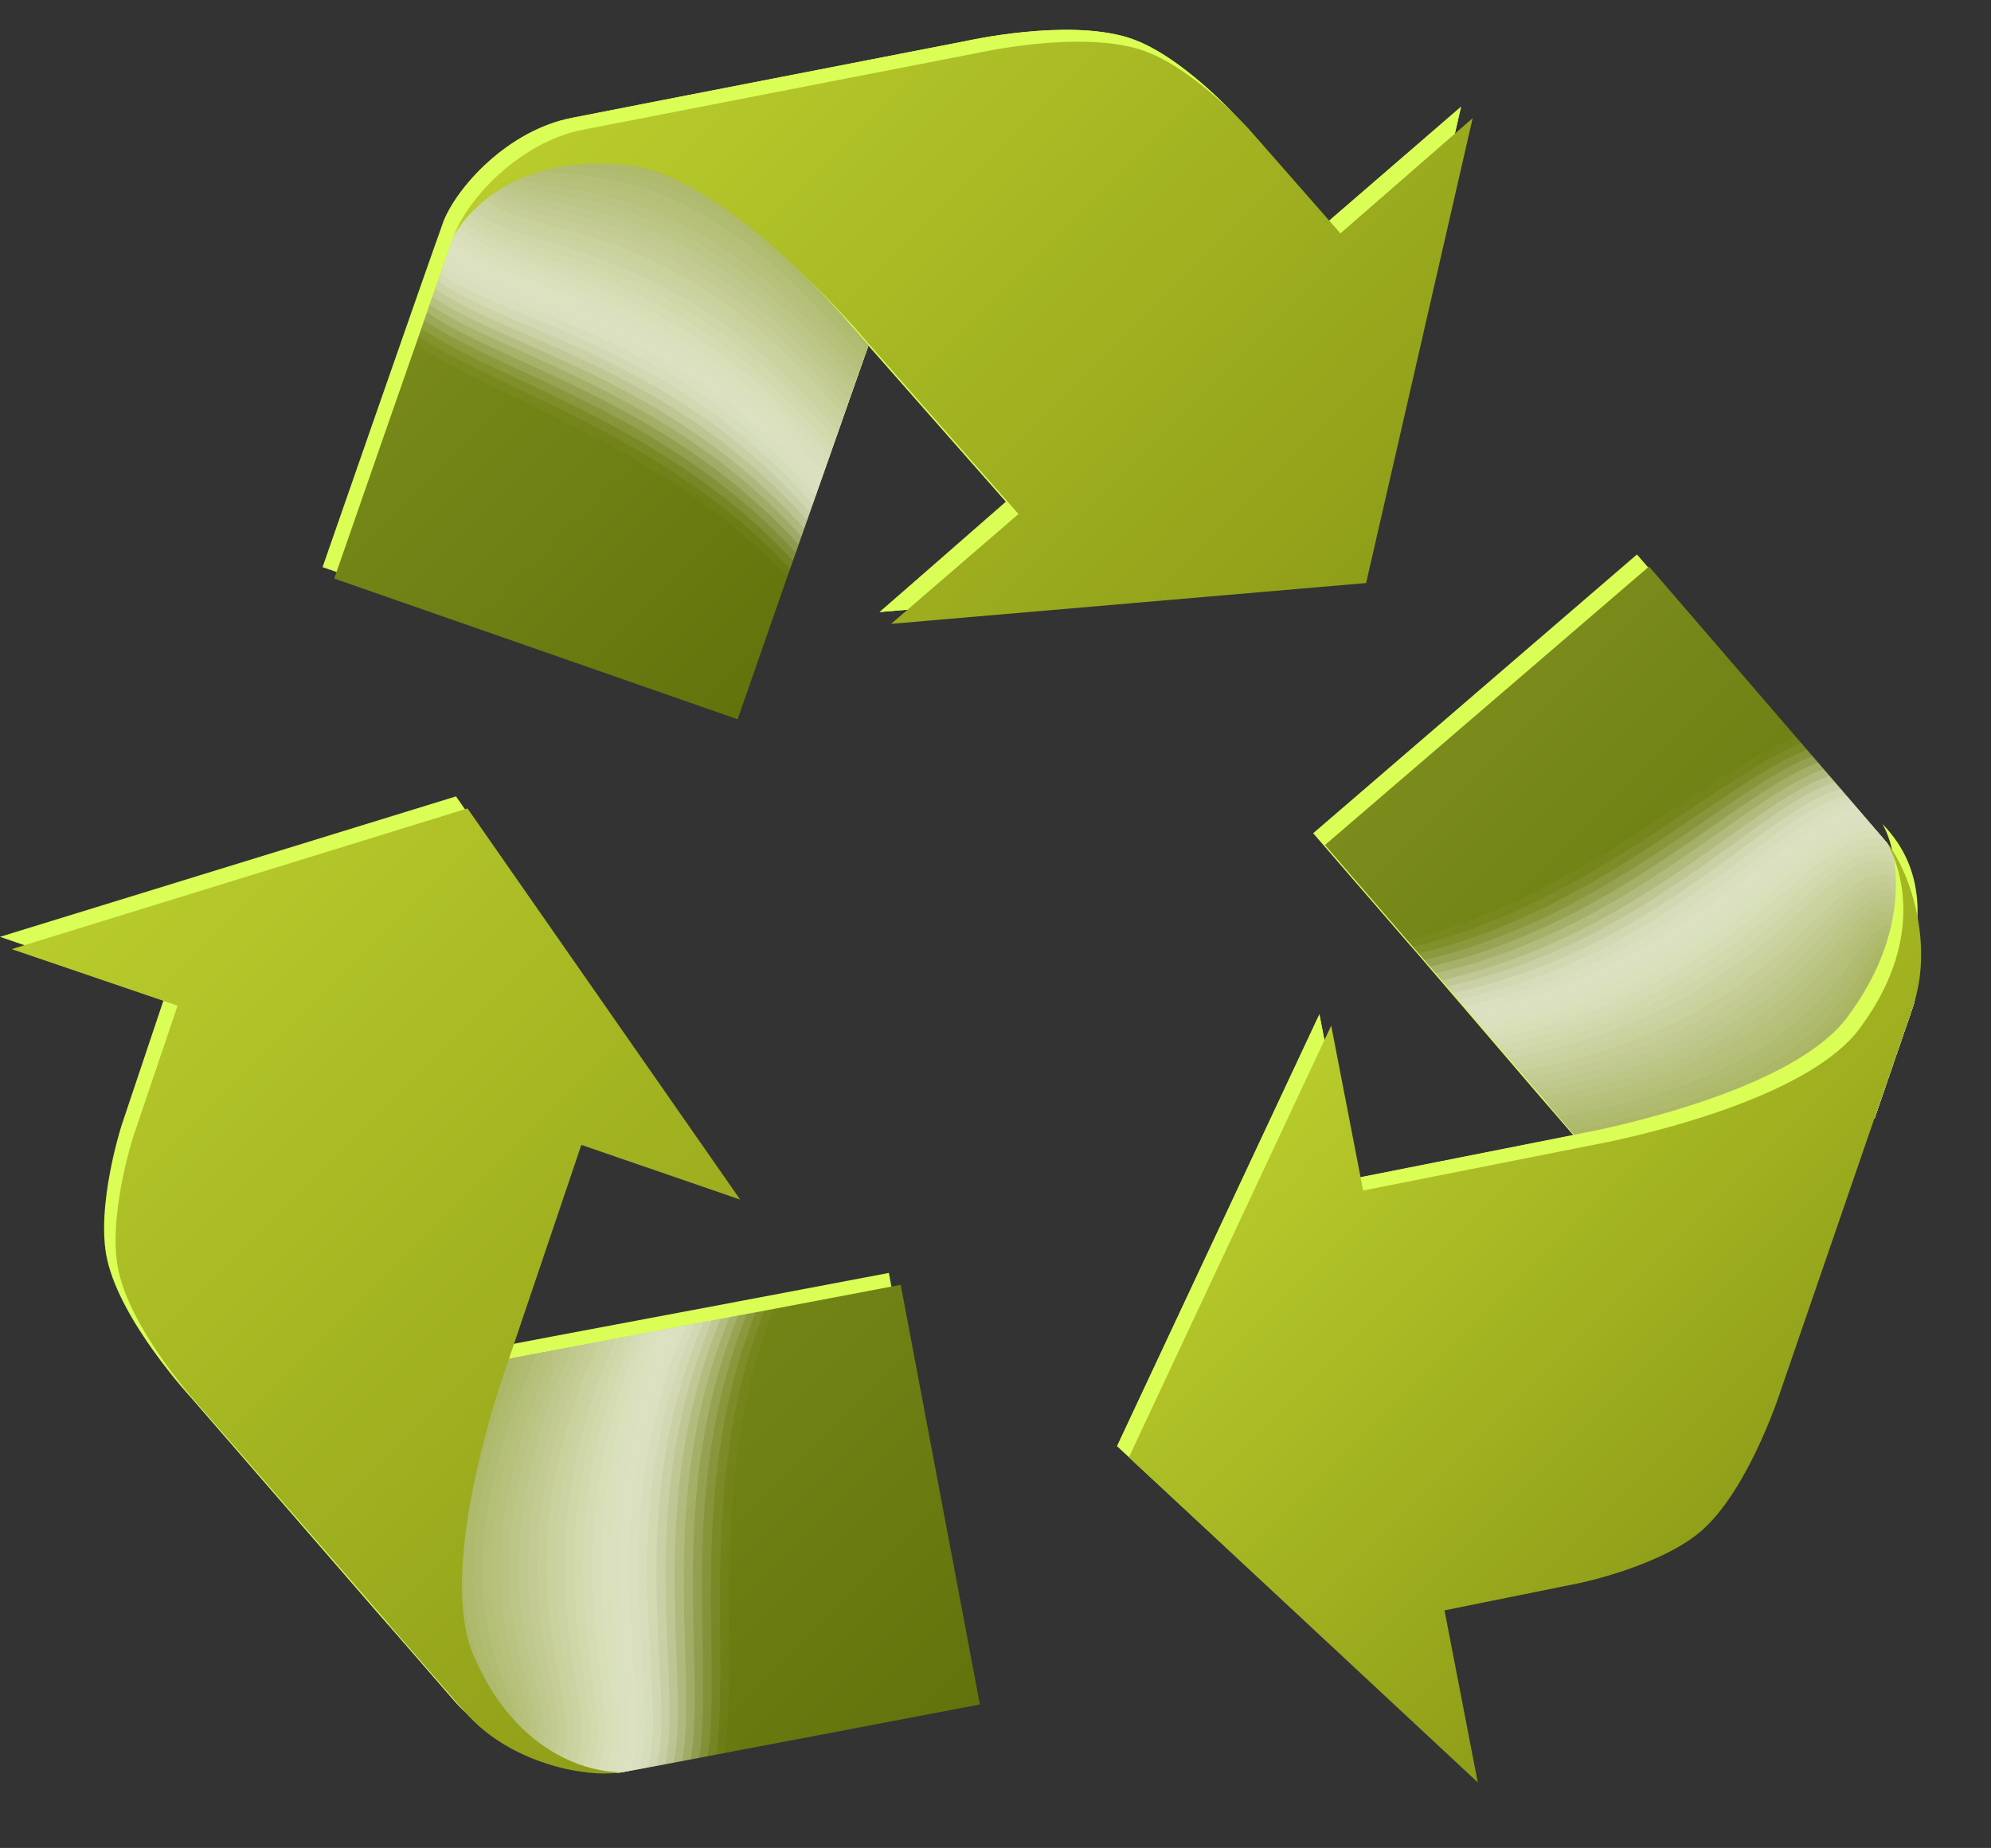 <?xml version="1.0" encoding="UTF-8"?> <svg xmlns="http://www.w3.org/2000/svg" xmlns:xlink="http://www.w3.org/1999/xlink" viewBox="0 0 226.35 210.14"><rect x="0" y="0" width="226.35" height="210.14" fill="#333333" stroke="none"/> <defs> <style>.cls-1{fill:none;}.cls-2{isolation:isolate;}.cls-3{fill:#dafe56;}.cls-4{fill:url(#linear-gradient);}.cls-5{clip-path:url(#clip-path);}.cls-6{mix-blend-mode:multiply;}.cls-7{fill:#fff;opacity:0;}.cls-8{fill:#fcfdfa;opacity:0.03;}.cls-9{fill:#f9faf5;opacity:0.06;}.cls-10{fill:#f7f8f0;opacity:0.1;}.cls-11{fill:#f4f5eb;opacity:0.13;}.cls-12{fill:#f1f3e6;opacity:0.16;}.cls-13{fill:#eef1e1;opacity:0.19;}.cls-14{fill:#eceedc;opacity:0.23;}.cls-15{fill:#e9ecd7;opacity:0.26;}.cls-16{fill:#e6ead2;opacity:0.29;}.cls-17{fill:#e3e7cd;opacity:0.32;}.cls-18{fill:#e0e5c8;opacity:0.35;}.cls-19{fill:#dee2c3;opacity:0.39;}.cls-20{fill:#dbe0be;opacity:0.42;}.cls-21{fill:#d8deb9;opacity:0.45;}.cls-22{fill:#d5dbb4;opacity:0.48;}.cls-23{fill:#d3d9ae;opacity:0.52;}.cls-24{fill:#d0d6a9;opacity:0.55;}.cls-25{fill:#cdd4a4;opacity:0.58;}.cls-26{fill:#cad29f;opacity:0.61;}.cls-27{fill:#c8cf9a;opacity:0.65;}.cls-28{fill:#c5cd95;opacity:0.68;}.cls-29{fill:#c2ca90;opacity:0.71;}.cls-30{fill:#bfc88b;opacity:0.74;}.cls-31{fill:#bcc686;opacity:0.77;}.cls-32{fill:#bac381;opacity:0.81;}.cls-33{fill:#b7c17c;opacity:0.84;}.cls-34{fill:#b4bf77;opacity:0.87;}.cls-35{fill:#b1bc72;opacity:0.9;}.cls-36{fill:#afba6d;opacity:0.94;}.cls-37{fill:#acb768;opacity:0.97;}.cls-38{fill:#a9b563;}.cls-39{fill:url(#linear-gradient-2);}.cls-40{fill:url(#linear-gradient-3);}.cls-41{clip-path:url(#clip-path-2);}.cls-42{fill:url(#linear-gradient-4);}.cls-43{fill:url(#linear-gradient-5);}.cls-44{clip-path:url(#clip-path-3);}.cls-45{fill:url(#linear-gradient-6);}</style> <linearGradient id="linear-gradient" x1="50.68" y1="26.67" x2="94.83" y2="70.82" gradientUnits="userSpaceOnUse"> <stop offset="0" stop-color="#7b8c1c"></stop> <stop offset="1" stop-color="#62730c"></stop> </linearGradient> <clipPath id="clip-path"> <path class="cls-1" d="M96.71,45,103,27.12,79.47,12.18,66.31,14.75c-4.38.85-13.51,8.73-14.67,12C49.64,32.26,38,65.79,38,65.79l45.86,16L89.36,66h0l.41-1.16L96.71,45Z"></path> </clipPath> <linearGradient id="linear-gradient-2" x1="82.99" y1="-6.48" x2="155.56" y2="66.08" gradientUnits="userSpaceOnUse"> <stop offset="0" stop-color="#b9cc2c"></stop> <stop offset="1" stop-color="#8f9e18"></stop> </linearGradient> <linearGradient id="linear-gradient-3" x1="166.23" y1="80.49" x2="212.99" y2="127.25" xlink:href="#linear-gradient"></linearGradient> <clipPath id="clip-path-2"> <path class="cls-1" d="M176.1,125.69,188.43,140l24.68-12.84s2.9-8.46,4.36-12.68-.81-16.08-3-18.69c-3.81-4.5-27-31.37-27-31.37L150.63,96.09l11,12.73h0l.8.92,13.72,15.94Z"></path> </clipPath> <linearGradient id="linear-gradient-4" x1="154.3" y1="113.7" x2="205.66" y2="165.06" xlink:href="#linear-gradient-2"></linearGradient> <linearGradient id="linear-gradient-5" x1="54.78" y1="147.55" x2="106.23" y2="198.99" xlink:href="#linear-gradient"></linearGradient> <clipPath id="clip-path-3"> <path class="cls-1" d="M64,153.36l-18.57,3.53-1.2,27.8s5.88,6.75,8.8,10.12,14.32,7.33,17.69,6.72c5.8-1.05,40.68-7.71,40.68-7.71l-9-47.72-16.49,3.13h0l-1.21.22L64,153.36Z"></path> </clipPath> <linearGradient id="linear-gradient-6" x1="9.46" y1="99.76" x2="90.98" y2="181.27" xlink:href="#linear-gradient-2"></linearGradient> </defs> <title>Asset 13</title> <g class="cls-2"> <g id="Layer_2" data-name="Layer 2"> <g id="Ñëîé_4" data-name="Ñëîé 4"> <path class="cls-3" d="M88,64.63l.41-1.16,6.94-19.85,2-5.88,17,19.31L100,69.6,154,65l12.1-52.86L151,25.19,140.66,13.36s-6.53-7.27-12.43-9.09c-7-2.17-18.29.37-18.29.37L78.13,10.83h0S69.33,12.54,65,13.41c-7.18,1.39-13.1,7.82-14.67,12-2,5.55-13.66,39.08-13.66,39.08l45.86,16Z"></path> <path class="cls-3" d="M213.1,94.42c-3.81-4.49-27-31.37-27-31.37l-36.81,31.7,11,12.72.8.91,13.71,16h0l4.07,4.71-25.21,5L150,115.34l-23,49.1,39.75,36.9-3.83-19.57,15.44-3.09s9.56-2,14.09-6.21c5.36-4.95,8.8-16,8.8-16s13.14-38.16,14.93-43.34C218.51,106.2,215.9,97.85,213.1,94.42Z"></path> <path class="cls-3" d="M84.53,147.88l-1.21.23L62.65,152l-6.12,1.17,8.24-24.36,18.07,6.22-31-44.47L0,106.53,18.84,113l-5,14.91s-3,9.28-1.66,15.31c1.6,7.12,9.47,15.63,9.47,15.63S33.91,173,42.88,183.34h0l1.68,1.92,7.12,8.2c4.8,5.52,13.33,7.43,17.7,6.73,5.8-1.06,40.67-7.71,40.67-7.71l-9-47.73Zm-28,5.31Z"></path> <path class="cls-4" d="M96.71,45,103,27.12,79.47,12.18,66.31,14.75c-4.38.85-13.51,8.73-14.67,12C49.64,32.26,38,65.79,38,65.79l45.86,16L89.36,66h0l.41-1.16L96.71,45Z"></path> <g class="cls-5"> <g class="cls-6"> <path class="cls-7" d="M90.92,68.46c-20.19-23.32-54.36-24.95-50.51-40,2.32-9.07,24.39-43.3,51.33-21,19.54,16.16,48.23,36,39,49.22C122.8,68.09,110.54,91.13,90.92,68.46Z"></path> <path class="cls-8" d="M91.08,67.36C70.82,44,37.46,42.82,41.05,28,43.25,18.92,65.3-14.17,91.7,7.68c19.33,16,47.5,35.65,38.57,48.48C122.47,67.33,110.31,89.59,91.08,67.36Z"></path> <path class="cls-9" d="M91.23,66.25C70.91,42.8,38.35,42.14,41.69,27.58c2.08-9.09,24.11-41,50-19.62,19.12,15.85,46.78,35.26,38.09,47.72C122.14,66.58,110.09,88,91.23,66.25Z"></path> <path class="cls-10" d="M91.39,65.15C71,41.63,39.24,41.45,42.33,27.16c2-9.11,24-39.91,49.28-18.93,18.93,15.7,46.06,34.89,37.63,47C121.81,65.82,109.86,86.49,91.39,65.15Z"></path> <path class="cls-11" d="M91.54,64.05C71.09,40.47,40.13,40.76,43,26.74,44.81,17.61,66.8-12,91.57,8.5,110.29,24.05,136.9,43,128.73,54.73,121.49,65.07,109.64,85,91.54,64.05Z"></path> <path class="cls-12" d="M91.7,62.94C71.18,39.3,41,40.06,43.6,26.32c1.73-9.15,23.71-37.64,47.93-17.55,18.51,15.4,44.61,34.15,36.69,45.48C121.16,64.31,109.41,83.4,91.7,62.94Z"></path> <path class="cls-13" d="M91.85,61.84c-20.58-23.71-50-22.48-47.61-35.94C45.84,16.73,67.81-10.61,91.49,9c18.31,15.25,43.88,33.77,36.22,44.74C120.83,63.56,109.19,81.86,91.85,61.84Z"></path> <path class="cls-14" d="M92,60.74C71.36,37,42.75,38.66,44.87,25.48,46.35,16.29,68.31-9.9,91.44,9.32c18.11,15.08,43.17,33.39,35.75,44C120.5,62.8,109,80.31,92,60.74Z"></path> <path class="cls-15" d="M92.16,59.63C71.45,35.8,43.62,38,45.51,25.06,46.87,15.84,68.81-9.19,91.4,9.59c17.91,14.93,42.44,33,35.28,43.24C120.17,62.05,108.74,78.76,92.16,59.63Z"></path> <path class="cls-16" d="M92.31,58.53C71.54,34.63,44.47,37.26,46.15,24.64,47.38,15.39,69.31-8.48,91.36,9.86c17.7,14.78,41.72,32.65,34.81,42.49C119.84,61.3,108.51,77.22,92.31,58.53Z"></path> <path class="cls-17" d="M92.47,57.42c-20.84-24-47.14-20.87-45.69-33.2,1.1-9.27,23-32,44.53-14.09,17.5,14.63,41,32.29,34.35,41.74C119.53,60.55,108.29,75.67,92.47,57.42Z"></path> <path class="cls-18" d="M92.62,56.32c-20.9-24-46.45-20.48-45.2-32.51,1-9.31,22.9-30.87,43.85-13.41,17.3,14.48,40.3,31.92,33.87,41C119.2,59.8,108.06,74.13,92.62,56.32Z"></path> <path class="cls-19" d="M92.78,55.22C71.81,31.13,47,35.13,48.06,23.39c.83-9.34,22.76-29.74,43.17-12.71C108.32,25,130.8,42.22,124.63,50.92,118.88,59.05,107.84,72.58,92.78,55.22Z"></path> <path class="cls-20" d="M92.93,54.11C71.9,30,47.85,34.42,48.7,23c.69-9.37,22.62-28.61,42.49-12,16.89,14.17,38.85,31.16,32.93,39.5C118.55,58.29,107.61,71,92.93,54.11Z"></path> <path class="cls-21" d="M93.08,53C72,28.79,48.68,33.71,49.33,22.55c.55-9.41,22.49-27.47,41.81-11.33C107.83,25.24,129.27,42,123.61,50,118.22,57.54,107.39,69.49,93.08,53Z"></path> <path class="cls-22" d="M93.24,51.9C72.08,27.63,49.5,33,50,22.13c.41-9.44,22.36-26.34,41.13-10.64,16.48,13.87,37.41,30.42,32,38C117.89,56.78,107.16,67.94,93.24,51.9Z"></path> <path class="cls-23" d="M93.39,50.8C72.17,26.46,50.32,32.28,50.61,21.71c.25-9.47,22.22-25.21,40.45-10C107.34,25.48,127.74,41.81,122.58,49,117.57,56,106.94,66.4,93.39,50.8Z"></path> <path class="cls-24" d="M93.55,49.7C72.26,25.29,51.13,31.57,51.24,21.29,51.35,11.78,73.33-2.79,91,12c16.08,13.55,36,29.67,31.06,36.5S106.71,64.85,93.55,49.7Z"></path> <path class="cls-25" d="M93.7,48.59C72.35,24.12,51.94,30.86,51.88,20.87c-.05-9.54,21.95-23,39.09-8.56,15.87,13.4,35.24,29.3,30.59,35.76S106.49,63.31,93.7,48.59Z"></path> <path class="cls-26" d="M93.86,47.49C72.44,23,52.74,30.14,52.52,20.45S74.33-1.37,90.93,12.58c15.67,13.25,34.52,28.92,30.12,35S106.26,61.76,93.86,47.49Z"></path> <path class="cls-27" d="M94,46.38C72.53,21.79,53.54,29.43,53.16,20c-.39-9.61,21.67-20.69,37.72-7.18,15.47,13.1,33.8,28.55,29.66,34.27C116.25,53,106,60.22,94,46.38Z"></path> <path class="cls-28" d="M94.16,45.28C72.62,20.62,54.33,28.71,53.79,19.61,53.23,10,75.34.05,90.84,13.12c15.27,13,33.08,28.18,29.18,33.52C115.92,52.26,105.81,58.67,94.16,45.28Z"></path> <path class="cls-29" d="M94.32,44.18C72.71,19.46,55.11,28,54.43,19.19,53.68,9.51,75.84.77,90.8,13.39c15.06,12.8,32.35,27.81,28.71,32.77C115.6,51.51,105.59,57.12,94.32,44.18Z"></path> <path class="cls-30" d="M94.47,43.07C72.8,18.29,55.89,27.29,55.07,18.77c-.94-9.71,21.27-17.29,35.69-5.1,14.85,12.64,31.63,27.42,28.24,32C115.27,50.75,105.36,55.58,94.47,43.07Z"></path> <path class="cls-31" d="M94.63,42c-21.74-24.85-38-15.39-38.93-23.62-1.13-9.74,21.14-16.16,35-4.41C105.37,26.43,121.62,41,118.49,45.21,114.94,50,105.14,54,94.63,42Z"></path> <path class="cls-32" d="M94.78,40.86C73,16,57.43,25.87,56.34,17.93c-1.34-9.77,21-15,34.33-3.72C105.12,26.55,120.85,40.89,118,44.74,114.61,49.24,104.91,52.49,94.78,40.86Z"></path> <path class="cls-33" d="M94.94,39.76c-21.87-25-36.74-14.6-38-22.25-1.56-9.8,20.87-13.9,33.65-3,14.24,12.19,29.46,26.3,26.83,29.78C114.28,48.49,104.69,50.94,94.94,39.76Z"></path> <path class="cls-34" d="M95.09,38.66C73.16,13.62,59,24.46,57.62,17.09c-1.79-9.82,20.73-12.77,33-2.34,14,12,28.74,25.93,26.37,29C114,47.73,104.46,49.4,95.09,38.66Z"></path> <path class="cls-35" d="M95.24,37.55c-22-25.1-35.53-13.79-37-20.88C56.23,6.84,78.85,5,90.54,15c13.84,11.87,28,25.54,25.9,28.28C113.61,47,104.24,47.85,95.24,37.55Z"></path> <path class="cls-36" d="M95.4,36.45C73.34,11.28,60.46,23.06,58.89,16.25,56.62,6.41,79.35,5.74,90.5,15.3,104.14,27,117.78,40.47,115.93,42.83,113.28,46.21,104,46.3,95.4,36.45Z"></path> <path class="cls-37" d="M95.55,35.34c-22.12-25.22-34.34-13-36-19.51C57,6,79.85,6.45,90.45,15.57c13.44,11.57,26.56,24.79,25,26.79C113,45.45,103.79,44.76,95.55,35.34Z"></path> <path class="cls-38" d="M95.71,34.24C73.52,9,62,21.69,60.16,15.41c-2.81-9.84,20.2-8.24,30.25.43,13.23,11.42,25.83,24.41,24.49,26C112.61,44.69,103.57,43.21,95.71,34.24Z"></path> </g> </g> <path class="cls-3" d="M151,25.19,140.66,13.36s-6.53-7.27-12.43-9.09c-7-2.17-18.29.37-18.29.37L65,13.41c-7.18,1.39-13.1,7.82-14.67,12,2-3.44,8-9.36,19.95-7.94,9,1.07,20.78,13.18,25.3,18.18l1.88,2.14h0l17,19.32L100,69.6,154,65l12.1-52.86Z"></path> <path class="cls-39" d="M152.39,26.54,142,14.7s-6.53-7.26-12.42-9.08c-7-2.17-18.29.37-18.29.37l-45,8.76c-7.18,1.39-13.1,7.83-14.67,12,2-3.45,8-9.37,20-7.94,9,1.08,20.77,13.18,25.3,18.17l1.87,2.15h0l17,19.32L101.31,70.94l54-4.64,12.11-52.86Z"></path> <path class="cls-40" d="M176.1,125.69,188.43,140l24.68-12.84s2.9-8.46,4.36-12.68-.81-16.08-3-18.69c-3.81-4.5-27-31.37-27-31.37L150.63,96.09l11,12.73h0l.8.92,13.72,15.94Z"></path> <g class="cls-41"> <g class="cls-6"> <path class="cls-7" d="M155.14,107.09c30.37-5.48,49.18-34,60.2-23,6.62,6.62,24.82,43.06-8.09,54.87C183.39,147.48,151.67,162,145,147.4,139.21,134.7,125.64,112.41,155.14,107.09Z"></path> <path class="cls-8" d="M156,107.79c30.46-5.51,48.45-33.63,59.37-23,6.69,6.52,23.91,42.37-8.34,53.93-23.63,8.47-54.89,22.69-61.37,8.46C140,134.8,127.08,113,156,107.79Z"></path> <path class="cls-9" d="M156.88,108.48c30.54-5.52,47.71-33.19,58.54-22.9,6.76,6.42,23,41.67-8.6,53-23.39,8.36-54.19,22.26-60.48,8.43C140.84,134.9,128.53,113.6,156.88,108.48Z"></path> <path class="cls-10" d="M157.75,109.18c30.63-5.55,47-32.78,57.7-22.84,6.84,6.33,22.11,41-8.84,52-23.15,8.27-53.5,21.83-59.6,8.42C141.66,135,130,114.19,157.75,109.18Z"></path> <path class="cls-11" d="M158.63,109.87c30.71-5.57,46.24-32.35,56.86-22.77,6.91,6.24,21.2,40.28-9.09,51.12-22.92,8.17-52.82,21.4-58.72,8.39C142.48,135.11,131.42,114.79,158.63,109.87Z"></path> <path class="cls-12" d="M159.5,110.57c30.8-5.6,45.52-31.94,56-22.71,7,6.15,20.29,39.59-9.34,50.18-22.69,8.08-52.13,21-57.84,8.37C143.29,135.21,132.86,115.38,159.5,110.57Z"></path> <path class="cls-13" d="M160.37,111.26c30.89-5.61,44.81-31.52,55.19-22.64,7.07,6.06,19.39,38.9-9.59,49.25-22.44,8-51.43,20.53-56.95,8.34C144.11,135.31,134.31,116,160.37,111.26Z"></path> <path class="cls-14" d="M161.24,112c31-5.64,44.1-31.12,54.36-22.57,7.15,6,18.49,38.2-9.84,48.3C183.55,145.57,155,157.8,149.69,146,144.93,135.41,135.75,116.57,161.24,112Z"></path> <path class="cls-15" d="M162.11,112.66c31.06-5.67,43.39-30.72,53.52-22.51,7.25,5.86,17.59,37.51-10.08,47.37-22,7.78-50.05,19.67-55.19,8.3C145.74,135.52,137.19,117.16,162.11,112.66Z"></path> <path class="cls-16" d="M163,113.35c31.15-5.69,42.69-30.31,52.69-22.44,7.33,5.77,16.68,36.82-10.33,46.43C183.59,145,156,156.58,151,145.62,146.56,135.62,138.64,117.76,163,113.35Z"></path> <path class="cls-17" d="M163.85,114.05c31.24-5.71,42-29.92,51.86-22.38,7.42,5.67,15.77,36.13-10.59,45.49-21.5,7.6-48.69,18.83-53.42,8.26C147.36,135.73,140.08,118.35,163.85,114.05Z"></path> <path class="cls-18" d="M164.72,114.74c31.33-5.73,41.3-29.52,51-22.31,7.52,5.58,14.88,35.44-10.83,44.56-21.27,7.49-48,18.39-52.54,8.23C148.17,135.83,141.53,119,164.72,114.74Z"></path> <path class="cls-19" d="M165.59,115.44C197,109.68,206.2,86.31,215.78,93.2c7.61,5.47,14,34.74-11.08,43.61-21,7.4-47.31,18-51.66,8.22C149,135.94,143,119.54,165.59,115.44Z"></path> <path class="cls-20" d="M166.47,116.13C198,110.36,206.38,87.39,215.81,94c7.71,5.37,13.07,34-11.32,42.68-20.8,7.3-46.62,17.53-50.78,8.19C149.8,136,144.42,120.14,166.47,116.13Z"></path> <path class="cls-21" d="M167.34,116.83c31.58-5.8,39.23-28.37,48.51-22.11,7.81,5.26,12.16,33.35-11.58,41.74-20.56,7.21-45.93,17.11-49.89,8.17C150.62,136.14,145.86,120.73,167.34,116.83Z"></path> <path class="cls-22" d="M168.21,117.52c31.67-5.82,38.56-28,47.68-22,7.91,5.16,11.26,32.66-11.83,40.81-20.33,7.1-45.24,16.67-49,8.14C151.43,136.24,147.3,121.32,168.21,117.52Z"></path> <path class="cls-23" d="M169.08,118.22c31.76-5.85,37.88-27.62,46.84-22,8,5.05,10.36,32-12.07,39.87-20.1,7-44.55,16.25-48.13,8.12C152.25,136.35,148.75,121.92,169.08,118.22Z"></path> <path class="cls-24" d="M170,118.91c31.84-5.86,37.22-27.24,46-21.9,8.12,4.93,9.45,31.27-12.32,38.93-19.86,6.91-43.86,15.81-47.25,8.1S150.19,122.51,170,118.91Z"></path> <path class="cls-25" d="M170.82,119.61c31.93-5.89,36.55-26.88,45.18-21.84,8.23,4.81,8.54,30.58-12.58,38-19.62,6.82-43.17,15.38-46.36,8.08S151.64,123.11,170.82,119.61Z"></path> <path class="cls-26" d="M171.69,120.3c32-5.91,35.89-26.52,44.34-21.77s7.64,29.89-12.82,37.05c-19.39,6.73-42.48,15-45.48,8.06S153.08,123.7,171.69,120.3Z"></path> <path class="cls-27" d="M172.56,121c32.11-5.94,35.23-26.17,43.51-21.71,8.46,4.57,6.74,29.2-13.07,36.12-19.15,6.62-41.79,14.52-44.6,8C155.51,136.76,154.53,124.3,172.56,121Z"></path> <path class="cls-28" d="M173.43,121.69c32.2-6,34.57-25.82,42.67-21.64,8.59,4.43,5.84,28.51-13.31,35.18-18.92,6.53-41.1,14.1-43.72,8C156.33,136.86,156,124.89,173.43,121.69Z"></path> <path class="cls-29" d="M174.31,122.39c32.27-6,33.9-25.48,41.83-21.57,8.71,4.29,4.93,27.81-13.57,34.24-18.68,6.43-40.4,13.66-42.82,8C157.15,137,157.41,125.49,174.31,122.39Z"></path> <path class="cls-30" d="M175.18,123.08c32.36-6,33.25-25.14,41-21.5,8.83,4.14,4,27.11-13.82,33.3-18.45,6.34-39.71,13.23-41.94,8C158,137.06,158.86,126.08,175.18,123.08Z"></path> <path class="cls-31" d="M176.05,123.78c32.45-6,32.59-24.81,40.16-21.44,9,4,3.13,26.42-14.06,32.37-18.21,6.23-39,12.8-41.06,7.94C158.78,137.17,160.3,126.67,176.05,123.78Z"></path> <path class="cls-32" d="M176.92,124.47c32.54-6,31.94-24.48,39.33-21.37,9.09,3.83,2.22,25.73-14.31,31.43-18,6.14-38.33,12.37-40.18,7.92C159.6,137.27,161.75,127.27,176.92,124.47Z"></path> <path class="cls-33" d="M177.79,125.17c32.63-6.07,31.29-24.16,38.5-21.31,9.22,3.66,1.31,25-14.56,30.5-17.75,6-37.64,11.93-39.3,7.9C160.42,137.37,163.19,127.86,177.79,125.17Z"></path> <path class="cls-34" d="M178.66,125.87c32.71-6.1,30.63-23.85,37.66-21.24,9.36,3.46.41,24.34-14.81,29.55-17.5,5.95-36.94,11.5-38.41,7.88C161.24,137.47,164.64,128.46,178.66,125.87Z"></path> <path class="cls-35" d="M179.53,126.56c32.8-6.11,30-23.53,36.83-21.17,9.49,3.27-.49,23.65-15.06,28.61-17.27,5.86-36.25,11.08-37.53,7.86C162.06,137.57,166.08,129.05,179.53,126.56Z"></path> <path class="cls-36" d="M180.4,127.26c32.89-6.14,29.33-23.23,36-21.11,9.63,3.06-1.39,23-15.3,27.68-17,5.75-35.56,10.64-36.65,7.83C162.88,137.67,167.52,129.65,180.4,127.26Z"></path> <path class="cls-37" d="M181.28,128c33-6.16,28.66-22.92,35.15-21,9.76,2.84-2.3,22.27-15.55,26.74-16.8,5.66-34.86,10.21-35.77,7.81C163.7,137.77,169,130.24,181.28,128Z"></path> <path class="cls-38" d="M182.15,128.65c33.06-6.19,28-22.63,34.32-21,9.9,2.61-3.21,21.58-15.81,25.81-16.56,5.56-34.15,9.77-34.88,7.79C164.54,137.87,170.41,130.84,182.15,128.65Z"></path> </g> </g> <path class="cls-3" d="M162.87,181.77l15.44-3.09s9.56-2,14.09-6.21c5.36-4.95,8.8-16,8.8-16s13.14-38.16,14.93-43.34c2.38-6.91,3.28-13.9-2.13-19.44,2,3.44,3.22,12.37-4,22-5.43,7.25-21.82,11.41-28.4,12.82l-2.79.56h0l-25.21,5L150,115.34l-23,49.1,39.75,36.9Z"></path> <path class="cls-42" d="M164.22,183.12,179.66,180s9.57-2,14.09-6.21c5.36-5,8.81-16,8.81-16s13.12-38.16,14.91-43.34c2.39-6.92-.23-15.25-3-18.69,2,3.44,4.11,11.62-3.09,21.24-5.43,7.26-21.82,11.42-28.4,12.83l-2.8.55h0l-25.21,5-3.63-18.75-23,49.09L168,202.68Z"></path> <path class="cls-43" d="M64,153.36l-18.57,3.53-1.2,27.8s5.88,6.75,8.8,10.12,14.32,7.33,17.69,6.72c5.8-1.05,40.68-7.71,40.68-7.71l-9-47.72-16.49,3.13h0l-1.21.22L64,153.36Z"></path> <g class="cls-44"> <g class="cls-6"> <path class="cls-7" d="M89.65,146.84c-12.12,28.37,1.39,59.8-13.86,62.95-9.16,1.89-49.6-2.94-41.37-36.92,6-24.64,11.23-59.14,27.13-56.67C75.34,118.35,101.43,119.27,89.65,146.84Z"></path> <path class="cls-8" d="M88.59,147.18C76.44,175.64,90,206.13,75.13,209.4c-9.12,2-48.52-3.31-40.45-36.61,5.92-24.39,11.21-58.33,26.67-55.92C74.8,119,100.14,120.15,88.59,147.18Z"></path> <path class="cls-9" d="M87.53,147.53C75.35,176.07,89,205.62,74.48,209,65.4,211.13,27,205.33,35,172.71c5.86-24.15,11.19-57.52,26.2-55.17C74.27,119.6,98.84,121,87.53,147.53Z"></path> <path class="cls-10" d="M86.47,147.87C74.26,176.51,88,205.13,73.82,208.62c-9,2.23-46.38-4.06-38.61-36,5.82-23.89,11.17-56.69,25.73-54.41C73.73,120.23,97.55,121.91,86.47,147.87Z"></path> <path class="cls-11" d="M85.41,148.22c-12.24,28.72,1.59,56.42-12.25,60-9,2.34-45.3-4.44-37.69-35.7,5.77-23.64,11.15-55.88,25.27-53.66C73.2,120.86,96.26,122.79,85.41,148.22Z"></path> <path class="cls-12" d="M84.35,148.56C72.08,177.37,86,204.15,72.51,207.85c-9,2.46-44.23-4.81-36.78-35.39,5.73-23.39,11.14-55.07,24.8-52.91C72.67,121.48,95,123.67,84.35,148.56Z"></path> <path class="cls-13" d="M83.29,148.91C71,177.8,85,203.67,71.85,207.46,62.91,210,28.7,202.28,36,172.38c5.67-23.14,11.11-54.25,24.33-52.16C72.13,122.11,93.68,124.55,83.29,148.91Z"></path> <path class="cls-14" d="M82.23,149.25c-12.32,29,1.74,53.94-11,57.82-8.91,2.7-42.08-5.56-34.94-34.77,5.63-22.89,11.1-53.44,23.87-51.41C71.6,122.74,92.39,125.43,82.23,149.25Z"></path> <path class="cls-15" d="M81.17,149.6C68.82,178.66,83,202.73,70.54,206.68c-8.88,2.83-41-5.93-34-34.46,5.58-22.64,11.08-52.63,23.4-50.67C71.06,123.36,91.1,126.31,81.17,149.6Z"></path> <path class="cls-16" d="M80.11,150C67.73,179.09,82,202.26,69.88,206.29,61,209.25,30,200,36.79,172.14c5.53-22.39,11.05-51.81,22.93-49.92C70.53,124,89.81,127.19,80.11,150Z"></path> <path class="cls-17" d="M79.05,150.29c-12.41,29.23,1.9,51.52-9.82,55.61-8.82,3.09-38.85-6.67-32.18-33.84,5.48-22.14,11-51,22.47-49.17C70,124.61,88.52,128.07,79.05,150.29Z"></path> <path class="cls-18" d="M78,150.64c-12.44,29.31,2,50.71-9.42,54.88-8.78,3.21-37.77-7.06-31.26-33.54,5.44-21.9,11-50.21,22-48.42C69.46,125.22,87.23,129,78,150.64Z"></path> <path class="cls-19" d="M76.93,151c-12.46,29.4,2,49.93-9,54.15-8.75,3.35-36.69-7.43-30.33-33.23,5.38-21.65,11-49.4,21.53-47.67C68.93,125.84,85.94,129.83,76.93,151Z"></path> <path class="cls-20" d="M75.87,151.33c-12.49,29.48,2.06,49.14-8.61,53.41-8.72,3.48-35.62-7.8-29.42-32.92,5.34-21.4,11-48.59,21.07-46.92C68.4,126.47,84.65,130.71,75.87,151.33Z"></path> <path class="cls-21" d="M74.81,151.67C62.29,181.24,76.93,200,66.6,204.35c-8.69,3.63-34.54-8.17-28.5-32.61,5.29-21.15,11-47.78,20.6-46.17C67.86,127.09,83.36,131.59,74.81,151.67Z"></path> <path class="cls-22" d="M73.75,152C61.2,181.67,75.92,199.61,65.94,204c-8.65,3.77-33.47-8.55-27.58-32.31,5.24-20.89,11-46.95,20.14-45.41C67.33,127.72,82.07,132.47,73.75,152Z"></path> <path class="cls-23" d="M72.69,152.36c-12.58,29.74,2.23,46.83-7.4,51.21-8.62,3.92-32.4-8.92-26.66-32,5.19-20.64,10.92-46.14,19.67-44.66C66.79,128.34,80.78,133.35,72.69,152.36Z"></path> <path class="cls-24" d="M71.63,152.71c-12.61,29.82,2.3,46.06-7,50.47-8.58,4.08-31.32-9.29-25.74-31.69C44,151.1,49.8,126.16,58.09,127.57S79.48,134.23,71.63,152.71Z"></path> <path class="cls-25" d="M70.57,153.05C57.94,183,72.93,198.36,64,202.79c-8.54,4.24-30.24-9.67-24.82-31.38,5.1-20.14,10.89-44.52,18.74-43.17S78.19,135.1,70.57,153.05Z"></path> <path class="cls-26" d="M69.51,153.4c-12.66,30,2.43,44.55-6.19,49s-29.17-10-23.9-31.08c5-19.89,10.86-43.71,18.27-42.42S76.9,136,69.51,153.4Z"></path> <path class="cls-27" d="M68.45,153.75C55.76,183.83,71,197.55,62.66,202c-8.46,4.56-28.09-10.42-23-30.77,5-19.64,10.85-42.89,17.8-41.67C64.66,130.84,75.61,136.86,68.45,153.75Z"></path> <path class="cls-28" d="M67.39,154.09C54.67,184.26,70,197.15,62,201.63c-8.41,4.74-27-10.79-22.06-30.46,5-19.4,10.83-42.08,17.34-40.92C64.12,131.47,74.32,137.74,67.39,154.09Z"></path> <path class="cls-29" d="M66.33,154.44c-12.75,30.25,2.64,42.32-5,46.8-8.37,4.92-25.94-11.17-21.14-30.15,4.9-19.15,10.81-41.27,16.86-40.17C63.59,132.1,73,138.62,66.33,154.44Z"></path> <path class="cls-30" d="M65.27,154.78c-12.78,30.34,2.72,41.59-4.58,46.07C52.38,206,35.83,189.31,40.47,171c4.85-18.9,10.79-40.45,16.4-39.42C63.05,132.72,71.74,139.5,65.27,154.78Z"></path> <path class="cls-31" d="M64.21,155.13C51.41,185.55,67,196,60,200.46c-8.26,5.29-23.79-11.91-19.31-29.53,4.81-18.65,10.77-39.64,15.94-38.67C62.52,133.35,70.45,140.38,64.21,155.13Z"></path> <path class="cls-32" d="M63.15,155.47C50.32,186,66,195.61,59.38,200.07c-8.19,5.49-22.71-12.28-18.38-29.22,4.75-18.4,10.75-38.82,15.46-37.92C62,134,69.16,141.26,63.15,155.47Z"></path> <path class="cls-33" d="M62.09,155.82c-12.86,30.59,3,39.41-3.37,43.87C50.6,205.38,37.09,187,41.26,170.77c4.71-18.15,10.73-38,15-37.18C61.45,134.6,67.87,142.14,62.09,155.82Z"></path> <path class="cls-34" d="M61,156.16c-12.89,30.68,3.08,38.7-3,43.14-8,5.91-20.57-13-16.55-28.61,4.66-17.9,10.71-37.19,14.54-36.43C60.92,135.23,66.58,143,61,156.16Z"></path> <path class="cls-35" d="M60,156.51c-12.92,30.76,3.18,38-2.56,42.4C49.46,205,37.92,185.5,41.78,170.6c4.62-17.64,10.7-36.36,14.07-35.67C60.38,135.86,65.29,143.9,60,156.51Z"></path> <path class="cls-36" d="M58.91,156.85C46,187.7,62.19,194.11,56.75,198.52c-7.84,6.36-18.41-13.79-14.7-28,4.56-17.39,10.67-35.54,13.6-34.92C59.85,136.5,64,144.78,58.91,156.85Z"></path> <path class="cls-37" d="M57.85,157.2c-13,30.93,3.39,36.54-1.75,40.93-7.74,6.6-17.34-14.16-13.79-27.69,4.51-17.15,10.65-34.72,13.14-34.17C59.31,137.13,62.71,145.66,57.85,157.2Z"></path> <path class="cls-38" d="M56.79,157.54c-13,31,3.51,35.83-1.35,40.2-7.61,6.85-16.26-14.53-12.87-27.38,4.47-16.9,10.63-33.91,12.67-33.42C58.77,137.77,61.42,146.54,56.79,157.54Z"></path> </g> </g> <path class="cls-45" d="M20.19,114.36l-5.05,14.92s-3,9.28-1.65,15.31c1.59,7.12,9.47,15.63,9.47,15.63S49.44,190.67,53,194.81c4.8,5.52,13.33,7.43,17.69,6.72-4,0-12.11-2.24-16.86-13.29-3.55-8.32,1-24.6,3.11-31l.91-2.69h0l8.24-24.36,18.06,6.22-31-44.48-51.82,16Z"></path> </g> </g> </g> </svg> 